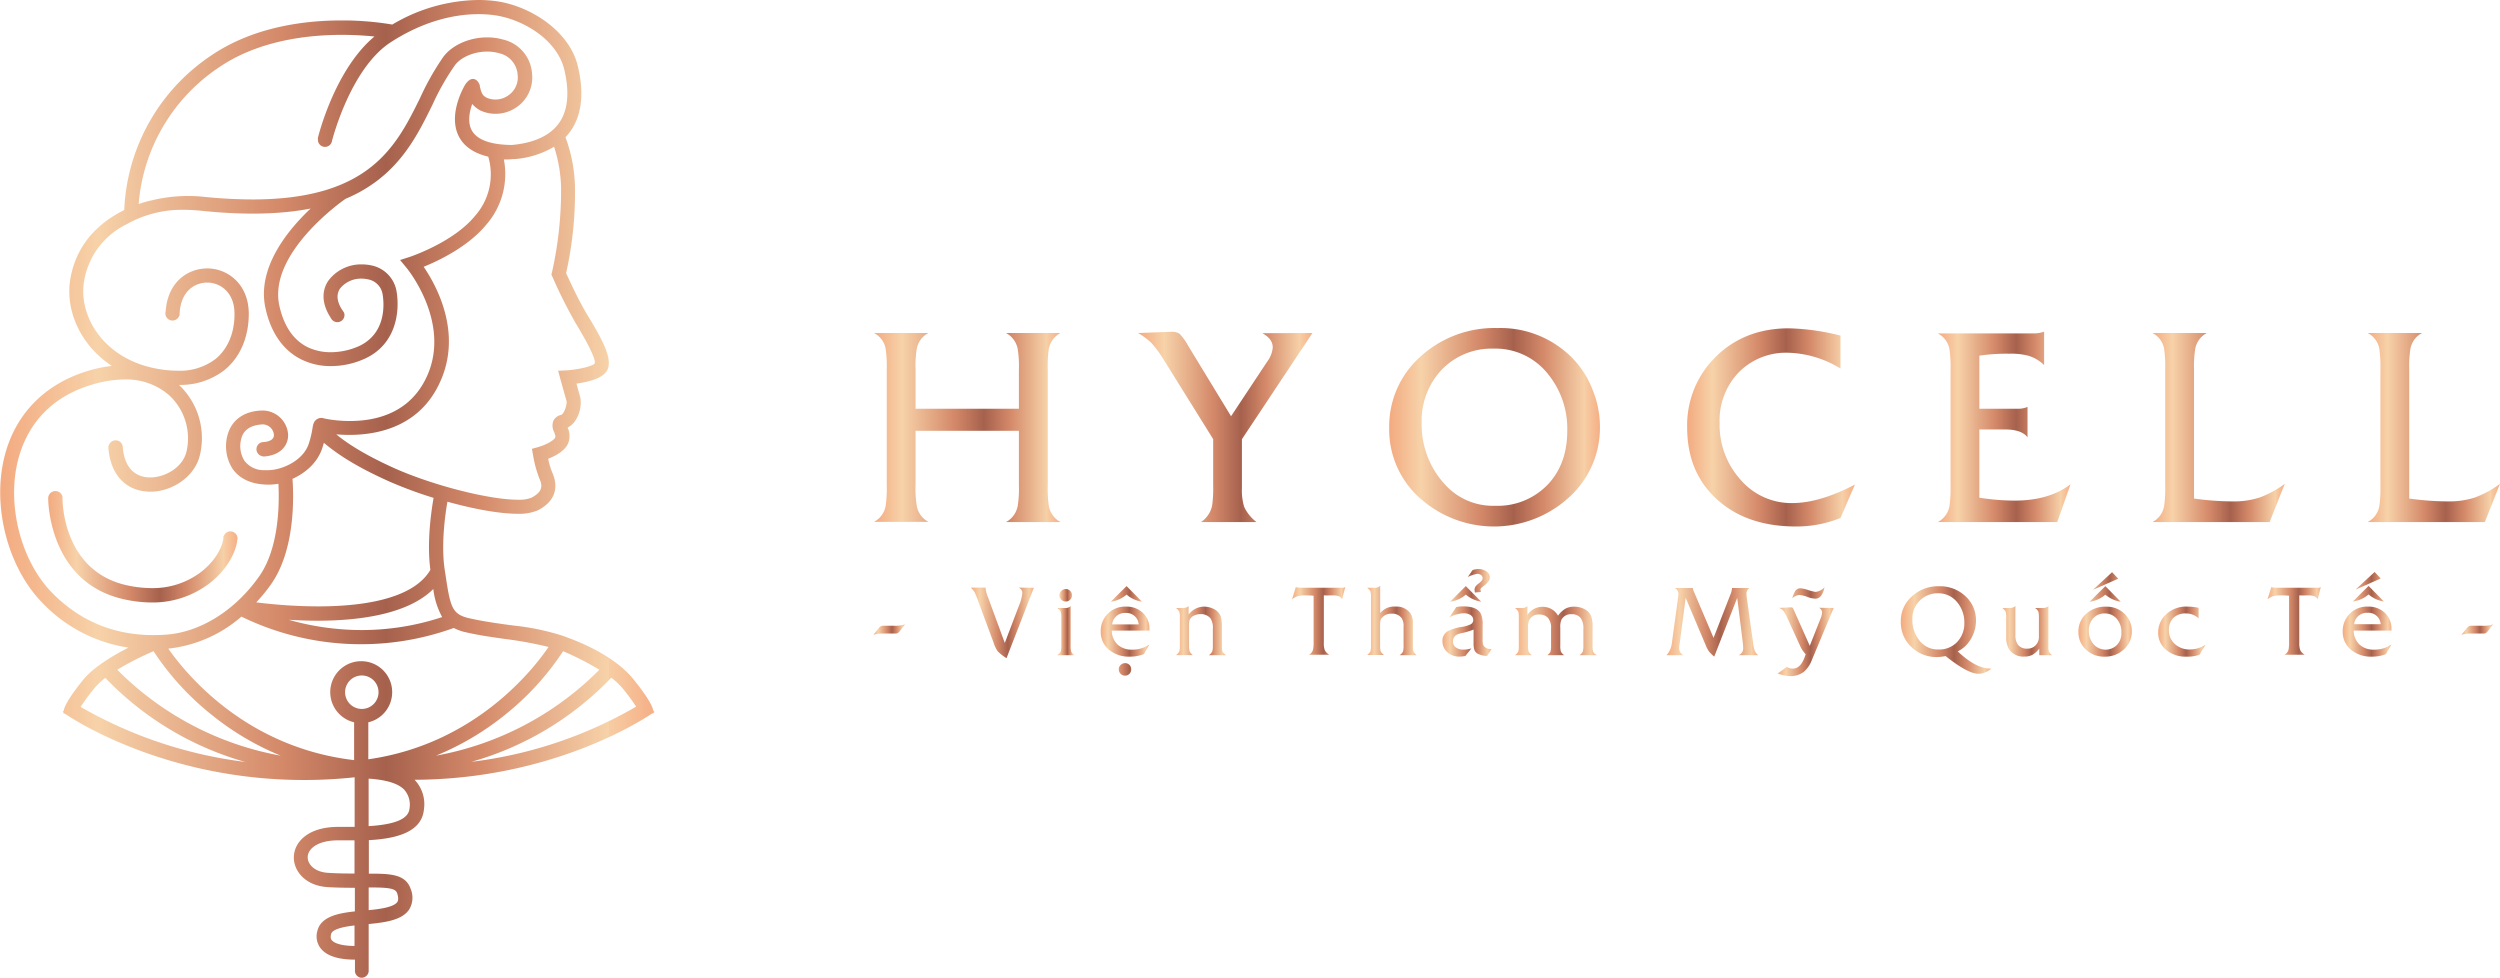 <?xml version="1.0" encoding="UTF-8"?> <svg xmlns="http://www.w3.org/2000/svg" xmlns:xlink="http://www.w3.org/1999/xlink" viewBox="0 0 565.07 221.02"><defs><linearGradient id="a" x1="197.55" y1="96.61" x2="239.69" y2="96.61" gradientUnits="userSpaceOnUse"><stop offset="0" stop-color="#f3aa80"></stop><stop offset="0.15" stop-color="#f7d2a9"></stop><stop offset="0.43" stop-color="#d48969"></stop><stop offset="0.59" stop-color="#a6614d"></stop><stop offset="0.73" stop-color="#d48969"></stop><stop offset="0.93" stop-color="#f7d2a9"></stop><stop offset="0.93" stop-color="#f7cda4"></stop><stop offset="1" stop-color="#f5af86"></stop></linearGradient><linearGradient id="b" x1="257.26" y1="96.47" x2="296.65" y2="96.47" xlink:href="#a"></linearGradient><linearGradient id="c" x1="314.03" y1="96.57" x2="361.63" y2="96.57" xlink:href="#a"></linearGradient><linearGradient id="d" x1="381.35" y1="96.6" x2="419.27" y2="96.6" xlink:href="#a"></linearGradient><linearGradient id="e" x1="438" y1="96.41" x2="468.03" y2="96.41" xlink:href="#a"></linearGradient><linearGradient id="f" x1="486.52" y1="96.61" x2="516.43" y2="96.61" xlink:href="#a"></linearGradient><linearGradient id="g" x1="535.16" y1="96.61" x2="565.07" y2="96.61" xlink:href="#a"></linearGradient><linearGradient id="h" x1="197.42" y1="142.31" x2="204.54" y2="142.31" xlink:href="#a"></linearGradient><linearGradient id="i" x1="219.36" y1="140.81" x2="233.68" y2="140.81" xlink:href="#a"></linearGradient><linearGradient id="j" x1="239" y1="140.62" x2="242.83" y2="140.62" xlink:href="#a"></linearGradient><linearGradient id="k" x1="248.79" y1="142.55" x2="259.81" y2="142.55" xlink:href="#a"></linearGradient><linearGradient id="l" x1="265.84" y1="142.54" x2="277.11" y2="142.54" xlink:href="#a"></linearGradient><linearGradient id="m" x1="291.98" y1="140.39" x2="304.08" y2="140.39" xlink:href="#a"></linearGradient><linearGradient id="n" x1="308.98" y1="140.26" x2="320.22" y2="140.26" xlink:href="#a"></linearGradient><linearGradient id="o" x1="326.07" y1="138.5" x2="337.13" y2="138.5" xlink:href="#a"></linearGradient><linearGradient id="p" x1="342.43" y1="142.54" x2="361.02" y2="142.54" xlink:href="#a"></linearGradient><linearGradient id="q" x1="376.59" y1="140.63" x2="397.44" y2="140.63" xlink:href="#a"></linearGradient><linearGradient id="r" x1="401.8" y1="142.79" x2="414.46" y2="142.79" xlink:href="#a"></linearGradient><linearGradient id="s" x1="429.63" y1="142.38" x2="450.11" y2="142.38" xlink:href="#a"></linearGradient><linearGradient id="t" x1="452.57" y1="142.7" x2="463.82" y2="142.7" xlink:href="#a"></linearGradient><linearGradient id="u" x1="469.78" y1="138.86" x2="481.86" y2="138.86" xlink:href="#a"></linearGradient><linearGradient id="v" x1="487.85" y1="142.77" x2="498.5" y2="142.77" xlink:href="#a"></linearGradient><linearGradient id="w" x1="512.47" y1="140.39" x2="524.57" y2="140.39" xlink:href="#a"></linearGradient><linearGradient id="x" x1="529.52" y1="138.86" x2="540.54" y2="138.86" xlink:href="#a"></linearGradient><linearGradient id="y" x1="556.37" y1="142.31" x2="563.48" y2="142.31" xlink:href="#a"></linearGradient><linearGradient id="z" x1="10.9" y1="123.57" x2="53.69" y2="123.57" xlink:href="#a"></linearGradient><linearGradient id="aa" x1="0" y1="110.51" x2="147.9" y2="110.51" xlink:href="#a"></linearGradient></defs><path d="M239.69,118h-12.3a5.24,5.24,0,0,0,2.64-3.63,24.47,24.47,0,0,0,.27-4.66V97.37H206.94v12.29a23.91,23.91,0,0,0,.27,4.66,5.05,5.05,0,0,0,2.64,3.63h-12.3a5.08,5.08,0,0,0,2.64-3.63,27.82,27.82,0,0,0,.24-4.66V83.54a27.89,27.89,0,0,0-.24-4.67,5,5,0,0,0-2.64-3.6h12.3a5,5,0,0,0-2.64,3.6,24,24,0,0,0-.27,4.67v8.85H230.3V83.54a24.6,24.6,0,0,0-.27-4.67,5.18,5.18,0,0,0-2.64-3.6h12.3a5.18,5.18,0,0,0-2.64,3.6,28.65,28.65,0,0,0-.24,4.67v26.12a28.5,28.5,0,0,0,.24,4.66A5.24,5.24,0,0,0,239.69,118Z" style="fill:url(#a)"></path><path d="M296.65,75.27l-15.94,24v11.07a12.77,12.77,0,0,0,.51,4.23A9.31,9.31,0,0,0,284,118H271.45a5.89,5.89,0,0,0,2.52-3.7,27.5,27.5,0,0,0,.24-4.59V99.26L263,81.26a25.72,25.72,0,0,0-2.7-3.7,15.51,15.51,0,0,0-3.08-2.29l7.38-.27a3.41,3.41,0,0,1,2,.43,12.29,12.29,0,0,1,1.91,2.65l9.74,16,8.2-12.38a6.17,6.17,0,0,0,1.23-3.16c0-1.3-.79-2.38-2.35-3.23Z" style="fill:url(#b)"></path><path d="M361.63,96.32a21.24,21.24,0,0,1-7,16.11,25.11,25.11,0,0,1-33.74.12A20.74,20.74,0,0,1,314,96.8a21.11,21.11,0,0,1,7-16.14,24.78,24.78,0,0,1,17.47-6.51,22.79,22.79,0,0,1,16.53,6.39,20.77,20.77,0,0,1,4.82,7.19A22.29,22.29,0,0,1,361.63,96.32Zm-7.38,1a19.53,19.53,0,0,0-4.41-12.84A15.1,15.1,0,0,0,337.6,78.8a15.63,15.63,0,0,0-11.68,4.71,16.79,16.79,0,0,0-4.58,12.21,19.83,19.83,0,0,0,5.22,13.74,14.58,14.58,0,0,0,11.37,4.86,15.68,15.68,0,0,0,11.81-4.69Q354.26,104.94,354.25,97.31Z" style="fill:url(#c)"></path><path d="M419.27,109.52,416,117.08A26.5,26.5,0,0,1,405.92,119q-11.1,0-17.83-6.12t-6.74-16.2a21.63,21.63,0,0,1,6.51-16.08q6.51-6.39,16.46-6.39A51.2,51.2,0,0,1,416,75.86V83.3a23.7,23.7,0,0,0-11.78-3.57A15,15,0,0,0,393,84.16a15.68,15.68,0,0,0-4.32,11.44,18.48,18.48,0,0,0,4.75,12.85,15.12,15.12,0,0,0,11.66,5.26Q411.26,113.71,419.27,109.52Z" style="fill:url(#d)"></path><path d="M468,109.46,465,118H438a5.08,5.08,0,0,0,2.64-3.63,29.28,29.28,0,0,0,.24-4.74v-26a28.65,28.65,0,0,0-.24-4.67,5,5,0,0,0-2.64-3.6h21.57a7,7,0,0,0,2.46-.4v7.57a8.36,8.36,0,0,0-3.63-2.14,15.22,15.22,0,0,0-4.29-.44,41.36,41.36,0,0,0-6.72.44V92.39h8.67a5.36,5.36,0,0,0,2.22-.42v6.87q-1.35-1.77-5.1-1.77h-5.79v15.42a50.87,50.87,0,0,0,8,.66Q463.14,113.15,468,109.46Z" style="fill:url(#e)"></path><path d="M516.43,109.34,513,118H486.52a5.08,5.08,0,0,0,2.64-3.63,27.82,27.82,0,0,0,.24-4.66V83.54a27.89,27.89,0,0,0-.24-4.67,5,5,0,0,0-2.64-3.6h12.3a5,5,0,0,0-2.64,3.6,24.84,24.84,0,0,0-.27,4.67v29.14a62.42,62.42,0,0,0,8.73.65,18.74,18.74,0,0,0,6.05-.86A22.12,22.12,0,0,0,516.43,109.34Z" style="fill:url(#f)"></path><path d="M565.07,109.34,561.65,118H535.16a5.08,5.08,0,0,0,2.64-3.63,27.82,27.82,0,0,0,.24-4.66V83.54a27.89,27.89,0,0,0-.24-4.67,5,5,0,0,0-2.64-3.6h12.3a5,5,0,0,0-2.64,3.6,24.84,24.84,0,0,0-.27,4.67v29.14a62.42,62.42,0,0,0,8.73.65,18.84,18.84,0,0,0,6.06-.86A22.24,22.24,0,0,0,565.07,109.34Z" style="fill:url(#g)"></path><path d="M204.54,141.13l-1.25,1.65a1.16,1.16,0,0,1-1,.42h-2.77a6.63,6.63,0,0,0-2.11.29l1.32-1.65a1.22,1.22,0,0,1,1-.4h2.45A6.92,6.92,0,0,0,204.54,141.13Z" style="fill:url(#h)"></path><path d="M233.68,132.85l-6.18,15.92a10.63,10.63,0,0,1-2-1.57,7.22,7.22,0,0,1-.94-2l-3.15-8.46a29.69,29.69,0,0,0-1.1-2.83,4,4,0,0,0-.91-1.1h3.38a1.06,1.06,0,0,0,0,.26,7.21,7.21,0,0,0,.52,1.89l3.81,10.36,3.27-8.58a9.21,9.21,0,0,0,.69-2.61,1.31,1.31,0,0,0-.82-1.32Z" style="fill:url(#i)"></path><path d="M242.83,148.1H239a2.44,2.44,0,0,0,.74-.83,4.75,4.75,0,0,0,.14-1.45V139.7a4.79,4.79,0,0,0-.14-1.46,2.43,2.43,0,0,0-.74-.82h1.6A1.78,1.78,0,0,0,242,137v8.84a5.24,5.24,0,0,0,.13,1.45A2.62,2.62,0,0,0,242.83,148.1Zm-.52-13.55a1.39,1.39,0,0,1-.42,1,1.42,1.42,0,0,1-2,0,1.39,1.39,0,0,1-.42-1,1.33,1.33,0,0,1,.44-1,1.45,1.45,0,0,1,1-.42,1.45,1.45,0,0,1,1.41,1.42Z" style="fill:url(#j)"></path><path d="M259.81,145.65l-1.26,2.2a8.56,8.56,0,0,1-3.2.57,7,7,0,0,1-4.73-1.59,5.18,5.18,0,0,1-1.83-4.09,5.5,5.5,0,0,1,5.76-5.63,5.28,5.28,0,0,1,3.77,1.42,4.78,4.78,0,0,1,1.49,3.63v.37h-8.52a4.45,4.45,0,0,0,1.32,3.17,4.67,4.67,0,0,0,3.31,1.14A6.61,6.61,0,0,0,259.81,145.65ZM258.12,136a7.09,7.09,0,0,1-3.49-1.6,6.72,6.72,0,0,1-3.56,1.6l3.56-3.53Zm-.74,5.13a2.78,2.78,0,0,0-2.95-2.58,2.87,2.87,0,0,0-3.05,2.58Zm-1.69,10.16a1.37,1.37,0,0,1-.4,1,1.32,1.32,0,0,1-1,.42,1.36,1.36,0,0,1-1-.41,1.37,1.37,0,0,1-.41-1,1.3,1.3,0,0,1,.42-1,1.4,1.4,0,0,1,1-.41,1.33,1.33,0,0,1,1,.41A1.31,1.31,0,0,1,255.69,151.25Z" style="fill:url(#k)"></path><path d="M277.11,148.1h-3.87a2.37,2.37,0,0,0,.76-.84,4.81,4.81,0,0,0,.14-1.44v-3.68a4,4,0,0,0-.5-2.33,2.77,2.77,0,0,0-2.33-1,3.27,3.27,0,0,0-1.39.31,2,2,0,0,0-1,.93,2.79,2.79,0,0,0-.16,1.07v4.68a4.75,4.75,0,0,0,.14,1.45,2.34,2.34,0,0,0,.74.83h-3.84a2.39,2.39,0,0,0,.75-.83,4.86,4.86,0,0,0,.13-1.45V139.7a4.9,4.9,0,0,0-.13-1.46,2.38,2.38,0,0,0-.75-.82h1.49a1.85,1.85,0,0,0,1.37-.44v1.92a4.49,4.49,0,0,1,3.42-1.79,5.09,5.09,0,0,1,2.25.52,3.18,3.18,0,0,1,1.57,1.63,8.13,8.13,0,0,1,.29,2.63v3.93a4.86,4.86,0,0,0,.13,1.45A2.2,2.2,0,0,0,277.11,148.1Z" style="fill:url(#l)"></path><path d="M304.08,132.69l-.74,2.77a1.4,1.4,0,0,0-.92-.76,4.58,4.58,0,0,0-1.25-.12l-.58,0a10,10,0,0,1-1,0h-.37v10.73a4.14,4.14,0,0,0,.24,1.68,2.62,2.62,0,0,0,1,1h-4.59a1.79,1.79,0,0,0,.94-1.3,8.44,8.44,0,0,0,.1-1.66V134.65a18.33,18.33,0,0,0-1.86-.07,6.27,6.27,0,0,0-1.59.14,3.74,3.74,0,0,0-1.42.74l.85-2.77a3.54,3.54,0,0,0,1.18.16h8.72c.18,0,.48,0,.89,0Z" style="fill:url(#m)"></path><path d="M320.22,148.1h-3.87a2.35,2.35,0,0,0,.76-.81,4.67,4.67,0,0,0,.14-1.47v-4.11a3.27,3.27,0,0,0-.44-2,2.62,2.62,0,0,0-2.24-1,2.76,2.76,0,0,0-2.22.92,1.43,1.43,0,0,0-.34.64,7,7,0,0,0-.07,1.27v4.23a5.24,5.24,0,0,0,.13,1.45,2.4,2.4,0,0,0,.77.83H309a2.39,2.39,0,0,0,.75-.83,4.86,4.86,0,0,0,.13-1.45V135.13a5.32,5.32,0,0,0-.12-1.46,2.5,2.5,0,0,0-.76-.82h1.61a1.79,1.79,0,0,0,1.35-.43v6.16a4.06,4.06,0,0,1,3.47-1.47,3.83,3.83,0,0,1,3.35,1.5,4,4,0,0,1,.58,2.39v4.82a5.31,5.31,0,0,0,.13,1.44A2.14,2.14,0,0,0,320.22,148.1Z" style="fill:url(#n)"></path><path d="M337.13,146.73l-1,1.53a4.92,4.92,0,0,1-2.16-.52,1.7,1.7,0,0,1-.78-1.06,5.42,5.42,0,0,1-.12-1.38v-3a16,16,0,0,1-3,.87c-1.11.26-1.66.86-1.66,1.78a1.64,1.64,0,0,0,.64,1.38,2.88,2.88,0,0,0,1.82.5,5.94,5.94,0,0,0,1.72-.29l-1.36,1.72a5.79,5.79,0,0,1-1.26.15,4,4,0,0,1-2.75-.92,3.29,3.29,0,0,1-1.19-2.56,2.48,2.48,0,0,1,1.3-2.32,11.13,11.13,0,0,1,3.05-.91,6.81,6.81,0,0,0,2.07-.61,1.06,1.06,0,0,0,.54-1,1.23,1.23,0,0,0-.61-1.07,2.87,2.87,0,0,0-1.61-.41,7.92,7.92,0,0,0-3.16.92l1.54-2.32a8.28,8.28,0,0,1,1.6-.15c2,0,3.27.51,3.91,1.55a5.71,5.71,0,0,1,.46,2.76v3a5.68,5.68,0,0,0,.07,1.18,1.35,1.35,0,0,0,.69.88A2.38,2.38,0,0,0,337.13,146.73ZM334.81,136a7.19,7.19,0,0,1-3.5-1.6,6.69,6.69,0,0,1-3.54,1.6l3.54-3.53Zm1.9-5.5a1.53,1.53,0,0,1-.26.89,4.38,4.38,0,0,1-.92.91,7.44,7.44,0,0,0-.79.66.45.45,0,0,0-.1.34,2.53,2.53,0,0,0,.1.5l-1.36.13a3.43,3.43,0,0,1-.09-.6,1.37,1.37,0,0,1,.21-.75,3.57,3.57,0,0,1,.76-.73c.57-.43.86-.82.86-1.16a.86.86,0,0,0-.36-.71,1.41,1.41,0,0,0-.89-.27,8,8,0,0,0-2.13.72l1.1-1.57a3.77,3.77,0,0,1,1.26-.24,3.12,3.12,0,0,1,1.88.53A1.59,1.59,0,0,1,336.71,130.46Z" style="fill:url(#o)"></path><path d="M361,148.1h-4a2.41,2.41,0,0,0,.75-.81,5,5,0,0,0,.14-1.47v-3.58a4.06,4.06,0,0,0-.59-2.52,2.49,2.49,0,0,0-2.07-.89,2.39,2.39,0,0,0-2.32,1.29,4.06,4.06,0,0,0-.24,1.75v3.95a4.86,4.86,0,0,0,.13,1.45,2.34,2.34,0,0,0,.76.83h-3.85a2.16,2.16,0,0,0,.74-.81,5.12,5.12,0,0,0,.13-1.47v-3.77a3.39,3.39,0,0,0-.7-2.4,2.55,2.55,0,0,0-1.93-.75,2.37,2.37,0,0,0-2.33,1.3,3.61,3.61,0,0,0-.24,1.51v4.11a5.53,5.53,0,0,0,.13,1.47,2.21,2.21,0,0,0,.75.81h-3.84a2.39,2.39,0,0,0,.75-.83,5,5,0,0,0,.12-1.45V139.7a5,5,0,0,0-.12-1.46,2.38,2.38,0,0,0-.75-.82H344a1.56,1.56,0,0,0,1.24-.44v2a4.06,4.06,0,0,1,3.39-1.82,3.94,3.94,0,0,1,3.53,2,5.55,5.55,0,0,1,1.65-1.57,4,4,0,0,1,2-.46,4.76,4.76,0,0,1,2.23.5,3.12,3.12,0,0,1,1.59,1.61,6.64,6.64,0,0,1,.32,2.44v4.16a5,5,0,0,0,.12,1.36A1.52,1.52,0,0,0,361,148.1Z" style="fill:url(#p)"></path><path d="M397.44,148.1H393a1.71,1.71,0,0,0,1-1.76,11.61,11.61,0,0,0-.1-1.29l-1.24-9.92-5.2,13.29a9.76,9.76,0,0,1-1.17-1.16,6.43,6.43,0,0,1-.74-1.4l-4.54-10.73-1.35,10.23a7.94,7.94,0,0,0-.12,1.21,1.84,1.84,0,0,0,.92,1.53h-3.79a5.24,5.24,0,0,0,1.25-3l1.34-9.75c.08-.64.13-1,.13-1.18a1.61,1.61,0,0,0-.82-1.27h4.06a2.19,2.19,0,0,0,.23.81l4.45,10.47,3.74-9.61a5,5,0,0,0,.44-1.67h4a1.44,1.44,0,0,0-.72,1.45,7,7,0,0,0,.07.83l1.42,10.23a8.94,8.94,0,0,0,.38,1.73A2.67,2.67,0,0,0,397.44,148.1Z" style="fill:url(#q)"></path><path d="M414.46,137.42l-4.93,11.77a6.59,6.59,0,0,1-1.78,2.63,4.87,4.87,0,0,1-3.14,1,8.52,8.52,0,0,1-2.81-.59l2.09-1.51a2.36,2.36,0,0,0,1.3.41c1.19,0,2.1-.88,2.73-2.65l.22-.61a6.08,6.08,0,0,1-1.19-1.72l-3.06-6.69a7.11,7.11,0,0,0-.79-1.39,2.62,2.62,0,0,0-1-.67l2.24-.1a3.21,3.21,0,0,1,.69,0c.14,0,.31.29.49.73l3.54,7.95,2.43-6.15a4.43,4.43,0,0,0,.36-1.41,1.31,1.31,0,0,0-.68-1.05Zm-2.07-4.68c-.36,1.73-1.05,2.58-2.08,2.58a5.48,5.48,0,0,1-1.63-.34,8,8,0,0,0-1.95-.51,2.83,2.83,0,0,0-1.64.78,6.77,6.77,0,0,1,.67-1.64,1.37,1.37,0,0,1,1.16-.64,6.9,6.9,0,0,1,1.61.34,11.64,11.64,0,0,0,1.84.48A3.3,3.3,0,0,0,412.39,132.74Z" style="fill:url(#r)"></path><path d="M450.11,151.08a4.3,4.3,0,0,1-2.93,1.21q-2.4,0-7.42-4a11.69,11.69,0,0,1-1.93.22,8.09,8.09,0,0,1-5.85-2.31,7.63,7.63,0,0,1-2.35-5.66,7.42,7.42,0,0,1,2.49-5.72,8.71,8.71,0,0,1,6.18-2.31,8.37,8.37,0,0,1,5.94,2.24,7.33,7.33,0,0,1,2.39,5.57,7.84,7.84,0,0,1-.64,3.08,8,8,0,0,1-1.71,2.58,7.23,7.23,0,0,1-1.78,1.25c2.76,2.6,5.21,3.88,7.33,3.88ZM444,140.75a7.08,7.08,0,0,0-1.64-4.65,5.39,5.39,0,0,0-4.3-2,5.69,5.69,0,0,0-5.81,5.94,7.44,7.44,0,0,0,1.58,4.71,5.21,5.21,0,0,0,4.39,2.05,5.51,5.51,0,0,0,4.16-1.7A6.09,6.09,0,0,0,444,140.75Z" style="fill:url(#s)"></path><path d="M463.82,148.1h-2.89v-1.51A5.42,5.42,0,0,1,459.4,148a3.74,3.74,0,0,1-1.82.4,3.86,3.86,0,0,1-3.47-1.64,5.28,5.28,0,0,1-.65-2.93V139.7a4.79,4.79,0,0,0-.14-1.46,2.19,2.19,0,0,0-.75-.82h1.59a1.84,1.84,0,0,0,1.38-.44v6.45a3.68,3.68,0,0,0,.57,2.3,2.47,2.47,0,0,0,2.06.88,2.58,2.58,0,0,0,1.95-.76,2.74,2.74,0,0,0,.73-2V139.7a5,5,0,0,0-.13-1.47,2,2,0,0,0-.75-.81h1.63A1.84,1.84,0,0,0,463,137v8.84a5,5,0,0,0,.12,1.45A2.29,2.29,0,0,0,463.82,148.1Z" style="fill:url(#t)"></path><path d="M481.86,142.67a5.37,5.37,0,0,1-1.77,4.08,6.16,6.16,0,0,1-4.39,1.67,5.92,5.92,0,0,1-4.23-1.6,5.25,5.25,0,0,1-1.69-4,5.31,5.31,0,0,1,2.17-4.43,6.56,6.56,0,0,1,4.11-1.27,5.76,5.76,0,0,1,4,1.48A5.39,5.39,0,0,1,481.86,142.67Zm-2.36.34a4.55,4.55,0,0,0-1.05-3.14,3.49,3.49,0,0,0-2.77-1.21,3.3,3.3,0,0,0-2.54,1.08,4,4,0,0,0-1,2.79,4.51,4.51,0,0,0,1.07,3.09,3.63,3.63,0,0,0,5.28.16A3.83,3.83,0,0,0,479.5,143Zm-.15-7a7.12,7.12,0,0,1-3.49-1.6,6.75,6.75,0,0,1-3.55,1.6l3.55-3.53Zm-.58-5.21-5.72,2.53,4.34-4Z" style="fill:url(#u)"></path><path d="M498.5,145.73,497.14,148a8.45,8.45,0,0,1-3,.42,6.76,6.76,0,0,1-4.54-1.53,4.94,4.94,0,0,1-1.79-3.92,5.51,5.51,0,0,1,1.89-4.21,6.63,6.63,0,0,1,4.72-1.65,11.41,11.41,0,0,1,2.53.28v2.39a4,4,0,0,0-2.89-1.12,3.88,3.88,0,0,0-2.82,1,3.76,3.76,0,0,0-1,2.78,4.1,4.1,0,0,0,1.34,3.13,4.89,4.89,0,0,0,3.41,1.23A6.47,6.47,0,0,0,498.5,145.73Z" style="fill:url(#v)"></path><path d="M524.57,132.69l-.73,2.77a1.43,1.43,0,0,0-.93-.76,4.53,4.53,0,0,0-1.25-.12l-.58,0a9.78,9.78,0,0,1-1,0h-.38v10.73a4.32,4.32,0,0,0,.24,1.68,2.7,2.7,0,0,0,1,1h-4.58a1.82,1.82,0,0,0,.94-1.3,9.67,9.67,0,0,0,.09-1.66V134.65a18.07,18.07,0,0,0-1.86-.07,6.23,6.23,0,0,0-1.58.14,3.85,3.85,0,0,0-1.43.74l.86-2.77a3.54,3.54,0,0,0,1.18.16h8.72c.18,0,.48,0,.89,0Z" style="fill:url(#w)"></path><path d="M540.54,145.65l-1.26,2.2a8.53,8.53,0,0,1-3.2.57,7,7,0,0,1-4.73-1.59,5.15,5.15,0,0,1-1.83-4.09,5.48,5.48,0,0,1,5.75-5.63,5.29,5.29,0,0,1,3.78,1.42,4.82,4.82,0,0,1,1.49,3.63v.37H532a4.41,4.41,0,0,0,1.32,3.17,4.68,4.68,0,0,0,3.32,1.14A6.62,6.62,0,0,0,540.54,145.65Zm-1.7-9.69a7.1,7.1,0,0,1-3.48-1.6,6.72,6.72,0,0,1-3.56,1.6l3.56-3.53Zm-.73,5.13a2.78,2.78,0,0,0-3-2.58,2.86,2.86,0,0,0-3,2.58Zm0-10.34-5.72,2.53,4.34-4Z" style="fill:url(#x)"></path><path d="M563.48,141.13l-1.25,1.65a1.14,1.14,0,0,1-1,.42h-2.78a6.6,6.6,0,0,0-2.1.29l1.32-1.65a1.18,1.18,0,0,1,1-.4h2.46A6.81,6.81,0,0,0,563.48,141.13Z" style="fill:url(#y)"></path><path d="M28,135.45a29.09,29.09,0,0,0,6.29.73A21.12,21.12,0,0,0,47.15,132c4.34-3.27,6.21-7.41,6.48-9.91a1.43,1.43,0,0,0,.06-.39,1.61,1.61,0,0,0-3.11-.57H50.5l0,.36c-.11,2-1.8,5.36-5.25,7.94a18,18,0,0,1-11,3.5,26.41,26.41,0,0,1-5.58-.64c-14.5-3.22-14.55-19-14.54-19.66v-.1h0v-.28h0A1.63,1.63,0,0,0,12.5,111a1.61,1.61,0,0,0-1.6,1.68C10.89,112.82,10.87,131.66,28,135.45Z" style="fill:url(#z)"></path><path d="M147.64,160.57c-.26-1.54-2.49-4.58-4.34-6.89-4-5-11-8.19-16.2-10a54.54,54.54,0,0,0-10.95-2.28l-1.66-.22c-2.34-.33-5.24-.73-8.31-1.41-4-.9-4.37-2.45-5.45-9.62l-.2-1.31c-.9-5.82.15-12.85.6-15.44,6.24,1.74,12,2.73,15.88,2.73a11,11,0,0,0,4.51-.76c3.78-1.9,4.94-5,3.26-8.68a16.58,16.58,0,0,1-.87-3c1.47-.57,3.75-1.7,4.52-3.51a4.48,4.48,0,0,0-.13-3.53,4.79,4.79,0,0,0,2-2,7.38,7.38,0,0,0,.88-4.77c-.15-.53-.56-2-.88-3.18,2.57-.35,5.68-1.1,6.79-2.76,1.65-2.5-.84-7-4.26-12.65-2-3.25-4.3-8.29-4.87-9.55a83.85,83.85,0,0,0,2-19.64A34.45,34.45,0,0,0,127.81,31l.28-.28c3.25-3.67,4.11-8.92,2.56-15.62C128.75,6.89,119.73,1.33,112.21.27A30.66,30.66,0,0,0,108.09,0,38.89,38.89,0,0,0,88.67,5.55a67.66,67.66,0,0,0-11.54-.93c-8.14,0-19.85,1.38-29.51,8A44.19,44.19,0,0,0,28.08,47.48C23.29,49.83,17.39,54.42,15.91,63c-1.26,7.39,2.48,15.17,9.36,19.71a30.5,30.5,0,0,0-5.59,1.18C10,86.87,3.34,93.75,1,103.27c-2.83,11.29.83,25.2,8.7,33.11a33.84,33.84,0,0,0,19.34,10c-3.64,1.86-8,4.48-10.3,7.35-2.68,3.34-4.14,5.65-4.33,6.89l-.21.29.18.17,0,.22h.27c2.69,1.83,23.26,15,54.09,15a108,108,0,0,0,11.42-.61v11.21c-1,0-2.1,0-3.24,0h-.5c-6.74,0-9.9,3.39-10,6.75-.12,3.12,2.54,6.59,7.72,6.87,2.28.13,4.33.14,6.07.15V206c-3.77.41-7.72,1.18-8.48,4.44a4.37,4.37,0,0,0,1,4.2c1.7,1.87,5,2.26,7.39,2.26h.11v2.67A1.57,1.57,0,0,0,81.72,221a1.61,1.61,0,0,0,1.61-1.45V208.86c4.24-.41,7.59-1,9.14-3.26a5.15,5.15,0,0,0,.34-4.71c-1.1-3.18-4.29-3.42-9-3.42h-.44V189.9c5.2-.3,11.92-1.38,12.45-6.93a8,8,0,0,0-2-6.6l-.12-.12c30.7-.11,51.07-13.21,53.72-15l.28,0v-.15l.23-.13ZM80.13,209.18v4.63h0c-1.91,0-4.24-.32-5.06-1.22-.15-.15-.47-.5-.24-1.43C75.06,210,77.7,209.46,80.13,209.18Zm-3.71-19.24h.4c1.11,0,2.21,0,3.31,0v7.5c-1.47,0-3.56,0-5.9-.15-3.17-.16-4.75-2-4.68-3.62C69.63,191.84,71.78,189.94,76.42,189.94Zm37.79-28.42a61.69,61.69,0,0,0,13.07-14.33,66.26,66.26,0,0,1,8.2,4.19A69.38,69.38,0,0,1,98.54,170.8,62.71,62.71,0,0,0,114.21,161.52ZM28.12,85.77a14.72,14.72,0,0,1,10.15,3.6,13.27,13.27,0,0,1,3.92,12.53c-.82,3.91-5.26,6.22-8.69,6s-5.41-2.68-5.75-6.78a1.61,1.61,0,0,0-3.19-.29H24.5l0,.41c.43,5.84,3.7,9.53,8.76,9.87,4.84.38,10.85-2.93,12-8.58A16.52,16.52,0,0,0,40.45,87a16.21,16.21,0,0,0,10.28-3.35c3.5-2.84,5.45-7.31,5.5-12.57.06-6.68-4.57-10.29-9.16-10.41h-.19c-4.38,0-9,3-9.44,9.77a1.39,1.39,0,0,0-.06.4,1.61,1.61,0,0,0,3.13.53h.08l0-.37c.21-5.26,3.5-7.13,6.25-7.13H47c2.93.08,6.07,2.36,6,7.18,0,4.28-1.56,7.88-4.31,10.11a13.27,13.27,0,0,1-8.59,2.63,25.38,25.38,0,0,1-5.1-.54c-11.69-2.35-17.29-11.86-16-19.69a17.53,17.53,0,0,1,9.67-12.9,25.41,25.41,0,0,1,12.81-3.24,40.32,40.32,0,0,1,4.13.23Q60,49.14,70.22,47.13C65.11,51.94,58,60.53,60,69.63c1.2,5.56,4,9.56,8.06,11.59a14.93,14.93,0,0,0,6.73,1.53,18.64,18.64,0,0,0,7.67-1.68c6.6-3,8-9.77,7.21-15a7.21,7.21,0,0,0-5.82-6.1,9.9,9.9,0,0,0-2-.21,9.24,9.24,0,0,0-7.6,3.64c-1,1.41-2.15,4.4.54,8.49a1.64,1.64,0,0,0,1.46.93,1.61,1.61,0,0,0,1.61-1.61,1.54,1.54,0,0,0-.09-.52l0,0-.23-.37c-1-1.38-1.84-3.38-.69-5.09a6.07,6.07,0,0,1,4.92-2.25,6.3,6.3,0,0,1,1.39.16,4.06,4.06,0,0,1,3.33,3.46c.33,2,.88,8.75-5.37,11.64a15.7,15.7,0,0,1-6.34,1.37,12,12,0,0,1-5.29-1.16c-3.22-1.62-5.35-4.79-6.36-9.41-2.55-11.82,14.3-23.65,15-24.12A31.79,31.79,0,0,0,83.62,42c7.58-5,11.08-12.1,14.17-18.41a56.13,56.13,0,0,1,5-8.8c1.38-1.88,4.33-3.13,7.33-3.13a9.73,9.73,0,0,1,2.73.38A5.33,5.33,0,0,1,117,16.87a4.91,4.91,0,0,1-2.19,4.75,5,5,0,0,1-4.83.46c-1-.54-1.16-1.09-1.52-2.54l0-.18c-.16-.61-.71-1.52-1.56-1.52-.56,0-1.13.4-1.71,1.22-1,1.67-3.86,7.48-1.36,12,1.19,2.14,3.38,3.6,6.53,4.35a14.16,14.16,0,0,1-3,13.4c-4.63,5.68-13.66,8.88-14.69,9.24l-2.24.72,1.5,1.82c.11.13,10.06,12.28,4.6,24.4C92.75,93.39,85,95.16,79.08,95.16a28.73,28.73,0,0,1-5.87-.59,1.72,1.72,0,0,0-1.37.07c-.93.44-1.07,1.31-1.21,2.16a22.12,22.12,0,0,1-.8,3.38c-1.14,3.61-5,5.12-5.77,5.39a10.28,10.28,0,0,1-4.32.7,5.41,5.41,0,0,1-4.54-2.2,6.34,6.34,0,0,1-.6-5.15c.76-2.51,3.3-2.92,4.79-3a2.58,2.58,0,0,1,2.52,2.33c.06,1.21-1.23,1.59-2.34,1.67a1.61,1.61,0,0,0-.25,3.2v.06l.4,0c4.14-.33,5.49-2.93,5.4-5a5.81,5.81,0,0,0-5.83-5.39h0c-3.94.07-6.77,2-7.76,5.21a9.51,9.51,0,0,0,1,7.91c1,1.46,3,3.28,6.95,3.58a12.84,12.84,0,0,0,3.45-.15c.23,4.45.17,14.44-4.28,20.83-5.38,7.71-13.24,12.68-21,13.27-10.15.77-18.83-2.36-25.72-9.3C4.8,127,1.48,114.31,4.06,104.06,5.56,98.12,9.64,90.33,20.61,87A26.09,26.09,0,0,1,28.12,85.77ZM71.86,31.15a1.37,1.37,0,0,0,0,.4,1.6,1.6,0,0,0,3.18.3c.17-.68,4.31-16.55,13.35-22.35,8.1-5.21,15.21-6.3,19.75-6.3a27.11,27.11,0,0,1,3.66.24c6.48.92,14.19,5.58,15.77,12.39,1.31,5.63.69,9.92-1.82,12.75-2.65,3-7,3.93-10.1,4.19-4.78-.06-7.8-1.16-9-3.27-1-1.8-.56-4.18.08-6a6.56,6.56,0,0,0,1.8,1.45,8.26,8.26,0,0,0,8.1-.63,8.12,8.12,0,0,0,3.63-7.67,8.48,8.48,0,0,0-6.54-7.71,13,13,0,0,0-3.61-.49c-4,0-7.92,1.73-9.91,4.41a59.44,59.44,0,0,0-5.26,9.31C89.63,32.9,83.66,45.08,57.11,45.08a111,111,0,0,1-11.1-.6,34.55,34.55,0,0,0-11.74.81,24.5,24.5,0,0,0-2.93.83A41.05,41.05,0,0,1,49.43,15.27c8.91-6.11,20-7.39,27.8-7.39a73.81,73.81,0,0,1,7.41.37C75.76,15.61,72,30.51,71.86,31.15ZM126.15,83.8l.52,1.9s1.13,4.07,1.4,5c.12.53-.48,2.86-1.27,3.08a2.57,2.57,0,0,0-1.7,1.29,3.11,3.11,0,0,0,.15,2.59c.26.65.35,1,.24,1.23-.32.73-2.29,1.73-3.85,2.16l-1.41.4.26,1.45a27.12,27.12,0,0,0,1.37,5.13c.68,1.48,1.1,3-1.77,4.48a7.51,7.51,0,0,1-3,.44c-6.5,0-18.92-3.16-27.67-7C81.71,102.5,78,99.81,76,98.18c1,.07,1.93.12,2.89.12,6.94,0,16.14-2.09,20.6-12,5-11-.72-21.58-3.73-26,3.18-1.28,10-4.47,14.13-9.49a17.4,17.4,0,0,0,4-14.76c.7,0,1.38,0,2-.1h.56v0a20.59,20.59,0,0,0,8.79-2.78,32.94,32.94,0,0,1,1.58,9.05,84.44,84.44,0,0,1-2.05,19.31l-.14.53.28.61A111.35,111.35,0,0,0,130.09,73c4.48,7.39,4.5,8.87,4.3,9.17-.34.52-3.22,1.32-6.27,1.54Zm-28.87,45c-4,6.83-16,8.26-25.36,8.26a114.66,114.66,0,0,1-14-.91A37.72,37.72,0,0,0,61.31,132c5.45-7.81,5.09-19.84,4.8-23.77,1.77-.79,5.45-2.88,6.77-7.07.13-.39.23-.73.32-1.07l.17.14c2,1.63,5.81,4.68,14.74,8.65A92.81,92.81,0,0,0,98,112.53C97.48,115.57,96.44,122.54,97.28,128.8ZM81.7,142.41a60.27,60.27,0,0,1-16.44-2.32c2.23.13,4.41.21,6.52.21,8.74,0,20.26-1.26,26.16-7.17a17.28,17.28,0,0,0,2,6.35A57.86,57.86,0,0,1,81.7,142.41Zm-47,4.78a61.62,61.62,0,0,0,13.08,14.33,62.6,62.6,0,0,0,15.66,9.28,69.47,69.47,0,0,1-36.94-19.42A67,67,0,0,1,34.71,147.19Zm19.86-7.82a61.68,61.68,0,0,0,48,2.57,11.09,11.09,0,0,0,2.87,1c3.08.7,5.87,1.08,8.56,1.46a89,89,0,0,1,10,1.83c-3.07,4.54-16.27,21.92-40.74,25.39v-8.36a7,7,0,1,0-3.21,0v8.55c-24.42-2.86-37.89-19.34-42-25.2A30.13,30.13,0,0,0,54.57,139.37Zm27.17,13.31A3.78,3.78,0,1,1,78,156.46,3.77,3.77,0,0,1,81.74,152.68Zm-57.93.54a70.36,70.36,0,0,0,31.62,19,99.11,99.11,0,0,1-37.2-12.44,44.94,44.94,0,0,1,3-4.07A15.37,15.37,0,0,1,23.81,153.22Zm59.52,33.51V176a24.55,24.55,0,0,1,3,.34c2.38.41,4.09,1.14,5.07,2.18a5.1,5.1,0,0,1,1.17,4.21C92.36,185.07,89.42,186.35,83.33,186.73Zm23.23-14.54a70,70,0,0,0,31.61-19,15.1,15.1,0,0,1,2.62,2.46,43.79,43.79,0,0,1,3,4.07A97.36,97.36,0,0,1,106.56,172.19ZM89.8,203.88c-.84,1.22-4.2,1.62-6.47,1.84v-5.13h.26c4.23,0,5.8.2,6.17,1.29C90.22,203.24,89.9,203.72,89.8,203.88Z" style="fill:url(#aa)"></path></svg> 